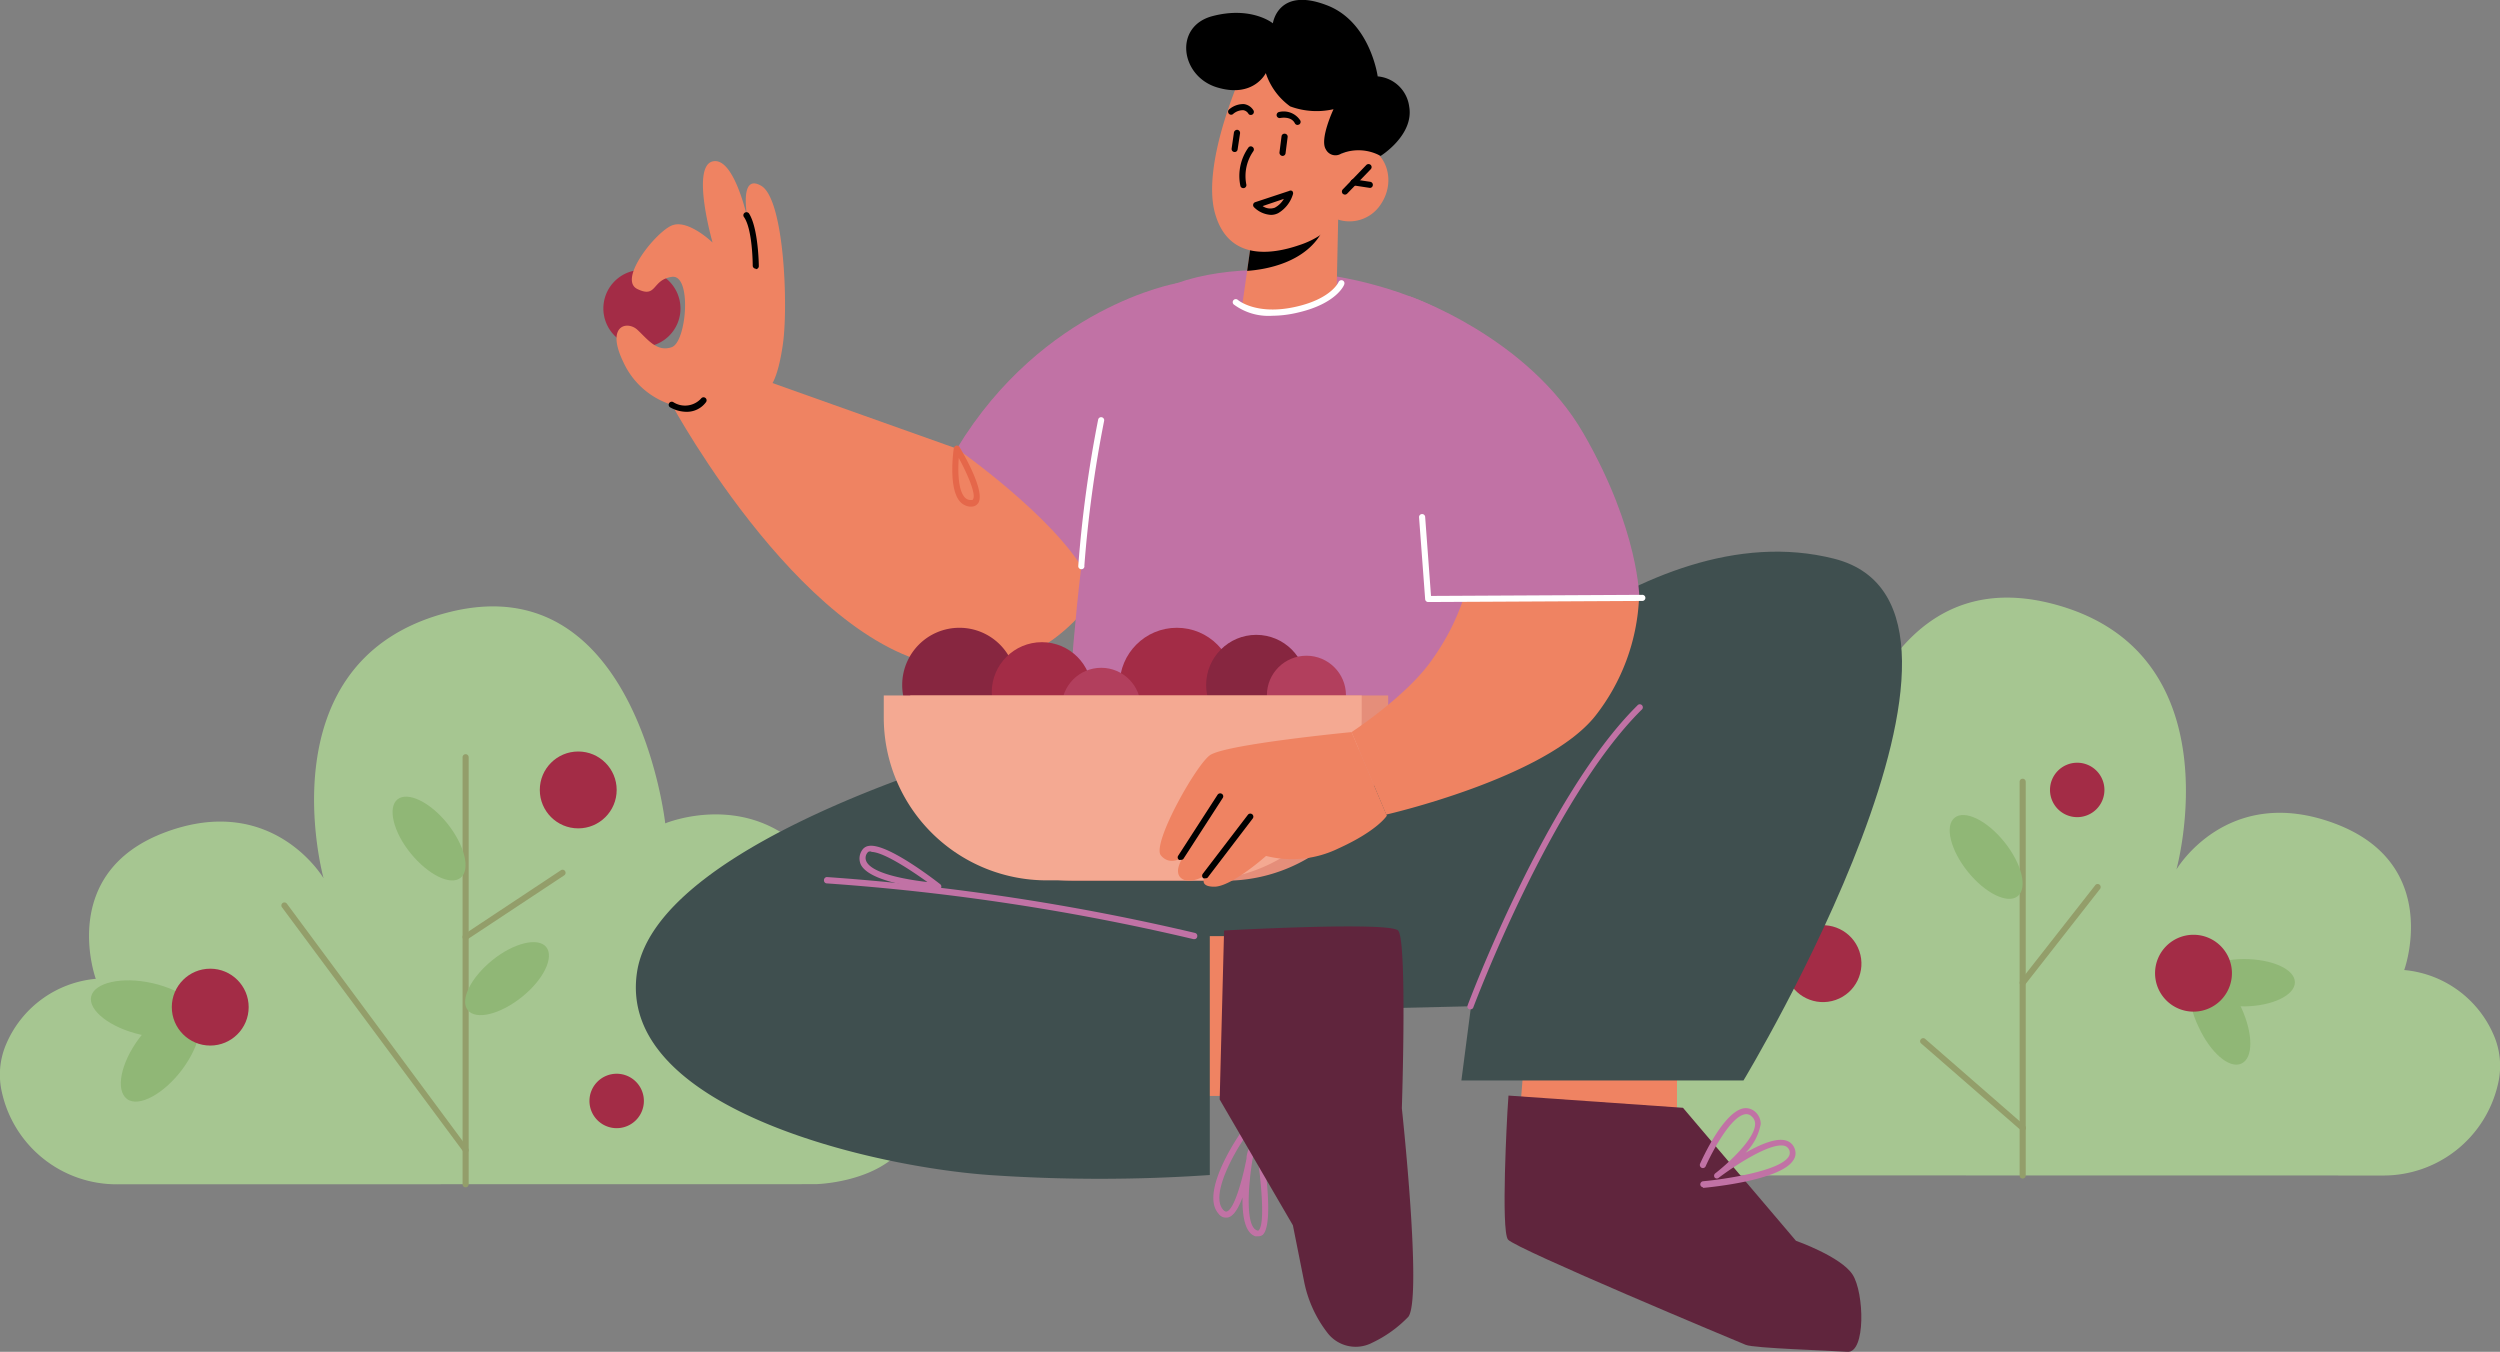 <svg id="Layer_1" data-name="Layer 1" xmlns="http://www.w3.org/2000/svg" viewBox="0 0 204.89 110.79"><rect x="0" y="0" width="204.89" height="110.79" fill="#808080" stroke="none"/><defs><style>.cls-1{fill:#c172a5;}.cls-2{fill:#ef8362;}.cls-3{fill:#a6c691;}.cls-4{fill:#a32c46;}.cls-5{fill:#3f4f4f;}.cls-6{fill:#872640;}.cls-7{fill:#b23f5d;}.cls-8{fill:#e58e7a;}.cls-9{fill:#f4a992;}.cls-10{fill:#60253d;}.cls-11{fill:#939e6a;}.cls-12{fill:#90b776;}.cls-13{fill:#fff;}.cls-14{fill:#e5674a;}</style></defs><path class="cls-1" d="M303.31,180.44a.63.63,0,0,1-.19,0c-.87-.27-1.08-1.69-1.06-3.19-.31.84-.7,1.52-1.16,1.64a.76.76,0,0,1-.82-.32c-1.5-1.74,1.6-6.27,1.73-6.46a.25.25,0,1,1,.41.28c-.84,1.22-2.8,4.65-1.76,5.86.17.2.27.17.31.16.59-.16,1.26-2.47,1.62-4.34,0-.27.08-.48.11-.62a.25.25,0,0,1,.29-.2.26.26,0,0,1,.2.29c0,.13-.06.35-.11.61-.38,2.32-.57,5.52.38,5.81a.11.11,0,0,0,.12,0c.63-.56.12-5.18-.44-8.28a.25.25,0,0,1,.21-.29.24.24,0,0,1,.29.2c.23,1.29,1.34,7.79.27,8.74A.61.61,0,0,1,303.31,180.44Z" transform="translate(-200.23 -79.12)"/><path class="cls-2" d="M255.3,112.3s11.31,20.87,23.35,21.53S294.17,119,294.17,119l-15.52-3.11L263.5,110.5Z" transform="translate(-200.23 -79.12)"/><path class="cls-3" d="M395.42,175.46a9.63,9.63,0,0,0,9.54-7.52,6.36,6.36,0,0,0-.36-4,8.85,8.85,0,0,0-7.33-5.32s3.17-8.68-5.67-12-13,3.76-13,3.76,5-18-10.33-21.82-17.67,17.32-17.67,17.32-7-2.93-12,2.91S337.1,162,337.1,162s-6.33-1.4-7.16,5.94,8.33,7.51,8.33,7.51Z" transform="translate(-200.23 -79.12)"/><path class="cls-3" d="M209.93,176.18a9.63,9.63,0,0,1-9.54-7.52,6.36,6.36,0,0,1,.36-4,8.85,8.85,0,0,1,7.33-5.32s-3.17-8.68,5.67-12,13,3.76,13,3.76-5-18,10.33-21.82,17.67,17.32,17.67,17.32,7-2.93,12,2.91,1.5,13.21,1.5,13.21,6.33-1.4,7.16,5.94-8.33,7.51-8.33,7.51Z" transform="translate(-200.23 -79.12)"/><circle class="cls-4" cx="349.63" cy="158.1" r="3.15" transform="translate(-232.74 44.32) rotate(-19.15)"/><polygon class="cls-2" points="125.03 85.32 124.55 91.43 137.44 92.43 137.44 86.32 125.03 85.32"/><path class="cls-2" d="M308.89,138.9s6.44-.78,8.78-5.73,2.33-12,2.33-12l12.59,7-4.26,13-13.82,4.27Z" transform="translate(-200.23 -79.12)"/><path class="cls-5" d="M318.16,139.32s16.46-18.45,32.39-14.41-7.43,42.76-7.43,42.76H320l.79-6.08-26.32.61,3.35-29.88Z" transform="translate(-200.23 -79.12)"/><polygon class="cls-2" points="97.88 76.72 105.66 76.72 102.28 89.82 97.33 89.82 97.88 76.72"/><path class="cls-5" d="M283.22,140s-29.08,7.67-30.78,18.78,19.11,15.94,28.87,16.64a132,132,0,0,0,18.07,0V136Z" transform="translate(-200.23 -79.12)"/><path class="cls-1" d="M287.67,140s1.31-34.91,9-37.67c8.43-3,22.65.67,25.32,5.34S319.44,140,319.44,140,302,142.67,287.67,140Z" transform="translate(-200.23 -79.12)"/><path class="cls-2" d="M309.9,97.12l-.12,5.7s-1.07,1.62-4.41,1.81c-2.48.15-3.34-.43-3.34-.43l.41-2.88.4-2.81,6.05-1.19Z" transform="translate(-200.23 -79.12)"/><path d="M308.89,97.32a1.84,1.84,0,0,1-.18.55c-1.34,2.82-4.84,3.35-6.27,3.45l.4-2.81Z" transform="translate(-200.23 -79.12)"/><path class="cls-2" d="M301.86,85.5s-3.15,7.08-2.06,11.07,4.73,3.39,6.91,2.64a7.14,7.14,0,0,0,3.19-2.09A3.06,3.06,0,0,0,313.3,96c1.37-1.88.55-4.06-.61-4.56a3.18,3.18,0,0,0-2.54.32l1.1-2S306.77,79.14,301.86,85.5Z" transform="translate(-200.23 -79.12)"/><path d="M302.13,94.54a.25.25,0,0,1-.24-.17,4,4,0,0,1,.65-3.15.24.24,0,0,1,.34-.06.25.25,0,0,1,.07.35,3.55,3.55,0,0,0-.58,2.71.25.25,0,0,1-.17.31Z" transform="translate(-200.23 -79.12)"/><path d="M310.46,95.07a.29.29,0,0,1-.18-.07.26.26,0,0,1,0-.36l1.93-2a.26.26,0,0,1,.36,0,.25.25,0,0,1,0,.35l-1.93,2A.27.27,0,0,1,310.46,95.07Z" transform="translate(-200.23 -79.12)"/><path d="M312.5,94.52l-1.37-.21a.25.25,0,0,1-.21-.28.23.23,0,0,1,.28-.21l1.33.2a.25.25,0,0,1,.21.29A.24.24,0,0,1,312.5,94.52Z" transform="translate(-200.23 -79.12)"/><path d="M310.15,91.71a.88.88,0,0,1-1.26-.35c-.53-.83.63-3.29.63-3.29a6.25,6.25,0,0,1-3.55-.23,5.47,5.47,0,0,1-2-2.73s-1,2.08-4,1.17-3.57-5-.37-5.84,4.95.59,4.95.59.41-3,4.37-1.5c3.61,1.33,4.22,5.85,4.22,5.85a2.85,2.85,0,0,1,2.58,2.46c.42,2.35-2.34,4.06-2.34,4.06A3.78,3.78,0,0,0,310.15,91.71Z" transform="translate(-200.23 -79.12)"/><path d="M304.37,96.73A2.14,2.14,0,0,1,303,96.1a.25.25,0,0,1,.1-.41l2.78-.92a.25.25,0,0,1,.25,0,.26.26,0,0,1,.07.25A2.69,2.69,0,0,1,305,96.58,1.27,1.27,0,0,1,304.37,96.73Zm-.66-.72a1.08,1.08,0,0,0,1,.13,1.9,1.9,0,0,0,.74-.72Z" transform="translate(-200.23 -79.12)"/><path d="M305.34,91.9a.27.27,0,0,1-.25-.29l.17-1.32a.24.24,0,0,1,.28-.21.24.24,0,0,1,.22.27l-.17,1.33A.25.25,0,0,1,305.34,91.9Z" transform="translate(-200.23 -79.12)"/><path d="M301.42,91.58a.25.25,0,0,1-.25-.29l.19-1.32a.27.27,0,0,1,.29-.21.26.26,0,0,1,.21.29l-.2,1.32A.24.24,0,0,1,301.42,91.58Z" transform="translate(-200.23 -79.12)"/><path d="M306.58,89.36a.25.25,0,0,1-.23-.14c-.31-.61-1.18-.43-1.19-.43a.25.25,0,0,1-.3-.19.26.26,0,0,1,.19-.3,1.62,1.62,0,0,1,1.75.7.25.25,0,0,1-.11.33Z" transform="translate(-200.23 -79.12)"/><path d="M302.74,88.54a.21.21,0,0,1-.2-.11.6.6,0,0,0-.42-.28,1.24,1.24,0,0,0-.85.33.25.25,0,0,1-.33-.37,1.77,1.77,0,0,1,1.24-.46,1.09,1.09,0,0,1,.77.5.25.25,0,0,1-.07.35A.23.23,0,0,1,302.74,88.54Z" transform="translate(-200.23 -79.12)"/><path class="cls-1" d="M315.73,103.39s9.69,3.3,14.28,11.26,4.58,13.56,4.58,13.56h-18Z" transform="translate(-200.23 -79.12)"/><path class="cls-1" d="M278.65,115.89s7.94,5.54,10.57,10.25,7.46-23.81,7.46-23.81S285.72,104.22,278.65,115.89Z" transform="translate(-200.23 -79.12)"/><path class="cls-4" d="M256,104.39a3.16,3.16,0,1,1-3.16-3.15A3.17,3.17,0,0,1,256,104.39Z" transform="translate(-200.23 -79.12)"/><path class="cls-4" d="M372.7,143.86a2.23,2.23,0,1,1-2.23-2.23A2.23,2.23,0,0,1,372.7,143.86Z" transform="translate(-200.23 -79.12)"/><path class="cls-4" d="M253,169.35a2.23,2.23,0,1,1-2.23-2.23A2.23,2.23,0,0,1,253,169.35Z" transform="translate(-200.23 -79.12)"/><circle class="cls-4" cx="47.39" cy="64.74" r="3.15"/><path class="cls-6" d="M283.55,135.26a4.69,4.69,0,1,1-4.69-4.69A4.69,4.69,0,0,1,283.55,135.26Z" transform="translate(-200.23 -79.12)"/><circle class="cls-4" cx="96.45" cy="56.14" r="4.69"/><circle class="cls-4" cx="85.39" cy="56.74" r="4.11"/><circle class="cls-6" cx="102.96" cy="56.14" r="4.11"/><circle class="cls-7" cx="90.25" cy="57.97" r="3.24"/><circle class="cls-7" cx="107.07" cy="56.98" r="3.24"/><path class="cls-8" d="M74.6,57h39.17a0,0,0,0,1,0,0v1.83a13.35,13.35,0,0,1-13.35,13.35H87.95A13.35,13.35,0,0,1,74.6,58.81V57A0,0,0,0,1,74.6,57Z"/><path class="cls-9" d="M72.43,57H111.6a0,0,0,0,1,0,0v1.83A13.35,13.35,0,0,1,98.26,72.15H85.78A13.35,13.35,0,0,1,72.43,58.81V57A0,0,0,0,1,72.43,57Z"/><path class="cls-2" d="M311,139.12s-10.43,1-11.63,1.91-4.75,7.27-4,8.19,1.82.15,1.82.15-.84,1.2-.13,1.74,2-.26,2-.26-.73.94.69.94,4.24-2.52,4.24-2.52a8.68,8.68,0,0,0,5.9-.6c3.25-1.47,4-2.7,4-2.7Z" transform="translate(-200.23 -79.12)"/><path class="cls-2" d="M255.3,112.3a6.49,6.49,0,0,1-4-3.54c-1.44-3,.35-3.37,1.17-2.61s1.6,1.86,2.82,1.42,1.66-6,0-5.76-1.2,1.78-2.82,1,1.49-4.66,2.82-5.21S258.63,99,258.63,99s-1.78-6.21,0-6.65,2.88,4.77,2.88,4.77-.78-3.88,1.11-2.77,2.22,9.89,1.77,13-1.11,3.51-1.11,3.51Z" transform="translate(-200.23 -79.12)"/><path class="cls-2" d="M311,139.12s4.66-3.05,6.64-6a18.79,18.79,0,0,0,2.55-5h14.37a16.85,16.85,0,0,1-3.59,9.68c-4.06,5.1-17.13,8.08-17.13,8.08Z" transform="translate(-200.23 -79.12)"/><path class="cls-10" d="M300.55,155.38s13.49-.75,14.26,0,.31,14.57.31,14.57,1.69,15.59.53,17.09a10.08,10.08,0,0,1-2.95,2.12,2.92,2.92,0,0,1-3.61-.72,10.05,10.05,0,0,1-2-4.39l-.9-4.51-6-10.31Z" transform="translate(-200.23 -79.12)"/><path class="cls-10" d="M323.77,170.28s-.55,9.68.05,10.43,18.8,8.35,19.49,8.63,6.8.46,8.32.57,1.39-4.85.43-6.33-4.64-2.77-4.64-2.77l-9.26-10.9-14.3-1Z" transform="translate(-200.23 -79.12)"/><path class="cls-11" d="M238.39,176.43a.25.25,0,0,1-.25-.25v-35a.25.25,0,0,1,.25-.25.25.25,0,0,1,.25.25v35A.25.25,0,0,1,238.39,176.43Z" transform="translate(-200.23 -79.12)"/><path class="cls-11" d="M238.39,173.58a.25.25,0,0,1-.21-.1l-14.84-20a.25.25,0,1,1,.4-.3l14.85,20.05a.24.24,0,0,1-.06.35A.19.19,0,0,1,238.39,173.58Z" transform="translate(-200.23 -79.12)"/><path class="cls-11" d="M238.39,156.16a.23.23,0,0,1-.21-.11.24.24,0,0,1,.07-.34l7.95-5.27a.24.24,0,0,1,.34.07.25.25,0,0,1-.07.35l-7.95,5.26A.22.22,0,0,1,238.39,156.16Z" transform="translate(-200.23 -79.12)"/><path class="cls-11" d="M366,175.71a.25.25,0,0,1-.25-.25V143.19a.25.25,0,0,1,.5,0v32.27A.25.25,0,0,1,366,175.71Z" transform="translate(-200.23 -79.12)"/><path class="cls-11" d="M366,159.92a.22.22,0,0,1-.15-.06.25.25,0,0,1-.05-.35l6.17-7.87a.25.25,0,0,1,.35,0,.26.26,0,0,1,0,.36l-6.16,7.87A.28.28,0,0,1,366,159.92Z" transform="translate(-200.23 -79.12)"/><path class="cls-11" d="M366,171.81a.2.2,0,0,1-.16-.07l-8.17-7.11a.24.24,0,0,1,0-.35.25.25,0,0,1,.36,0l8.16,7.11a.24.24,0,0,1,0,.35A.25.25,0,0,1,366,171.81Z" transform="translate(-200.23 -79.12)"/><path class="cls-12" d="M364.51,148.14c1.43,1.78,1.91,3.77,1.08,4.43s-2.66-.24-4.08-2-1.92-3.76-1.09-4.43S363.08,146.35,364.51,148.14Z" transform="translate(-200.23 -79.12)"/><path class="cls-12" d="M236.9,146.62c1.42,1.79,1.91,3.77,1.08,4.44s-2.66-.25-4.09-2-1.91-3.77-1.08-4.43S235.47,144.84,236.9,146.62Z" transform="translate(-200.23 -79.12)"/><path class="cls-12" d="M243,160.83c-1.78,1.43-3.76,1.91-4.43,1.08s.24-2.66,2-4.09,3.77-1.91,4.43-1.08S244.79,159.4,243,160.83Z" transform="translate(-200.23 -79.12)"/><path class="cls-12" d="M212.7,159.69c2.51.56,4.33,2,4.07,3.13s-2.5,1.66-5,1.1-4.33-2-4.07-3.13S210.19,159.13,212.7,159.69Z" transform="translate(-200.23 -79.12)"/><path class="cls-12" d="M211.65,164.19c1.54-2.06,3.56-3.15,4.52-2.43s.49,3-1,5-3.57,3.15-4.53,2.43S210.11,166.25,211.65,164.19Z" transform="translate(-200.23 -79.12)"/><path class="cls-1" d="M320.74,161.84l-.09,0a.24.24,0,0,1-.14-.32c.06-.17,6.42-17.17,13.91-24.58a.25.25,0,1,1,.35.35c-7.41,7.34-13.73,24.24-13.8,24.41A.24.24,0,0,1,320.74,161.84Z" transform="translate(-200.23 -79.12)"/><path class="cls-1" d="M298.11,156.09h-.06A187.37,187.37,0,0,0,268,151.52a.24.24,0,0,1-.24-.26A.25.25,0,0,1,268,151a189,189,0,0,1,30.17,4.58.25.25,0,0,1,.18.3A.24.24,0,0,1,298.11,156.09Z" transform="translate(-200.23 -79.12)"/><path class="cls-1" d="M277.12,152c-.57,0-5.5-.43-6.33-2a1.2,1.2,0,0,1,.1-1.21.76.76,0,0,1,.53-.34c1.48-.27,5.42,2.79,5.86,3.13a.25.25,0,0,1-.16.45Zm-5.48-3.1h-.13a.24.24,0,0,0-.19.11.67.67,0,0,0-.08.72c.49,1,3.29,1.48,5,1.68C274.9,150.45,272.63,148.94,271.64,148.94Z" transform="translate(-200.23 -79.12)"/><path class="cls-1" d="M339.83,176.43a.26.26,0,0,1-.25-.22.26.26,0,0,1,.23-.28c1.68-.15,6.23-.81,7-2a.59.59,0,0,0-.29-.89c-1.17-.37-4.3,1.75-5.41,2.59a.24.24,0,0,1-.35,0,.25.25,0,0,1,.05-.35c.89-.69,3.21-2.74,3.26-4a.79.79,0,0,0-.28-.66.61.61,0,0,0-.59-.17c-1.18.25-2.69,3.15-3.18,4.25a.25.25,0,0,1-.33.13.26.26,0,0,1-.13-.33c.19-.43,1.9-4.19,3.53-4.54a1.15,1.15,0,0,1,1,.29,1.3,1.3,0,0,1,.44,1,4.42,4.42,0,0,1-1.25,2.35c1.2-.69,2.54-1.26,3.35-1a1.06,1.06,0,0,1,.7.71,1,1,0,0,1-.15.93c-1.09,1.63-6.76,2.18-7.4,2.24Z" transform="translate(-200.23 -79.12)"/><path d="M297,149.59a.25.25,0,0,1-.14,0,.24.24,0,0,1-.07-.34l3.23-5a.26.26,0,0,1,.35-.07.24.24,0,0,1,.07.34l-3.23,5A.26.26,0,0,1,297,149.59Z" transform="translate(-200.23 -79.12)"/><path d="M299,151.1a.27.27,0,0,1-.15,0,.27.27,0,0,1-.05-.36l3.7-4.84a.25.25,0,1,1,.4.3l-3.7,4.85A.26.26,0,0,1,299,151.1Z" transform="translate(-200.23 -79.12)"/><path d="M262.17,101.14a.25.25,0,0,1-.25-.25s0-3-.73-4a.25.25,0,0,1,.08-.34.26.26,0,0,1,.35.07c.76,1.21.8,4.18.8,4.31a.25.25,0,0,1-.25.25Z" transform="translate(-200.23 -79.12)"/><path d="M256.49,112.87a2.76,2.76,0,0,1-1.31-.35.25.25,0,1,1,.25-.43,1.78,1.78,0,0,0,2.26-.31.25.25,0,1,1,.4.3A1.94,1.94,0,0,1,256.49,112.87Z" transform="translate(-200.23 -79.12)"/><path class="cls-13" d="M288.85,125.77a.25.25,0,0,1-.25-.26,101.1,101.1,0,0,1,1.63-12,.25.25,0,0,1,.49.1,100.25,100.25,0,0,0-1.62,11.87A.24.24,0,0,1,288.85,125.77Z" transform="translate(-200.23 -79.12)"/><path class="cls-13" d="M304.5,105a4.77,4.77,0,0,1-3.16-.93.25.25,0,0,1,.34-.37s1.52,1.32,4.84.54c2.84-.66,3.41-2,3.41-2a.26.26,0,0,1,.33-.14.25.25,0,0,1,.14.32c0,.07-.64,1.58-3.77,2.31A9.38,9.38,0,0,1,304.5,105Z" transform="translate(-200.23 -79.12)"/><path class="cls-13" d="M317.28,128.46a.25.25,0,0,1-.25-.23l-.5-6.71a.25.25,0,0,1,.23-.27.25.25,0,0,1,.27.23l.48,6.48,17.32-.09a.25.25,0,0,1,0,.5l-17.55.09Z" transform="translate(-200.23 -79.12)"/><path class="cls-14" d="M279.81,120.64h-.11a1.26,1.26,0,0,1-.85-.48c-.91-1.17-.47-4.18-.45-4.31a.27.27,0,0,1,.2-.21.26.26,0,0,1,.27.12c.36.6,2.12,3.65,1.54,4.58A.67.67,0,0,1,279.81,120.64Zm-1-4c-.08,1-.07,2.53.43,3.17a.67.67,0,0,0,.5.29c.18,0,.22,0,.23-.06C280.25,119.66,279.54,118,278.82,116.68Z" transform="translate(-200.23 -79.12)"/><path class="cls-12" d="M380.42,163.29c-1-2.08-1-4.13,0-4.58s2.53.88,3.5,3,1,4.13,0,4.58S381.38,165.37,380.42,163.29Z" transform="translate(-200.23 -79.12)"/><path class="cls-12" d="M384.18,161.6c-2.3,0-4.16-.82-4.18-1.88s1.84-2,4.13-2,4.16.82,4.18,1.89S386.47,161.57,384.18,161.6Z" transform="translate(-200.23 -79.12)"/><path class="cls-4" d="M383.15,158.88a3.15,3.15,0,1,1-3.15-3.15A3.15,3.15,0,0,1,383.15,158.88Z" transform="translate(-200.23 -79.12)"/><circle class="cls-4" cx="17.23" cy="82.54" r="3.15"/></svg>